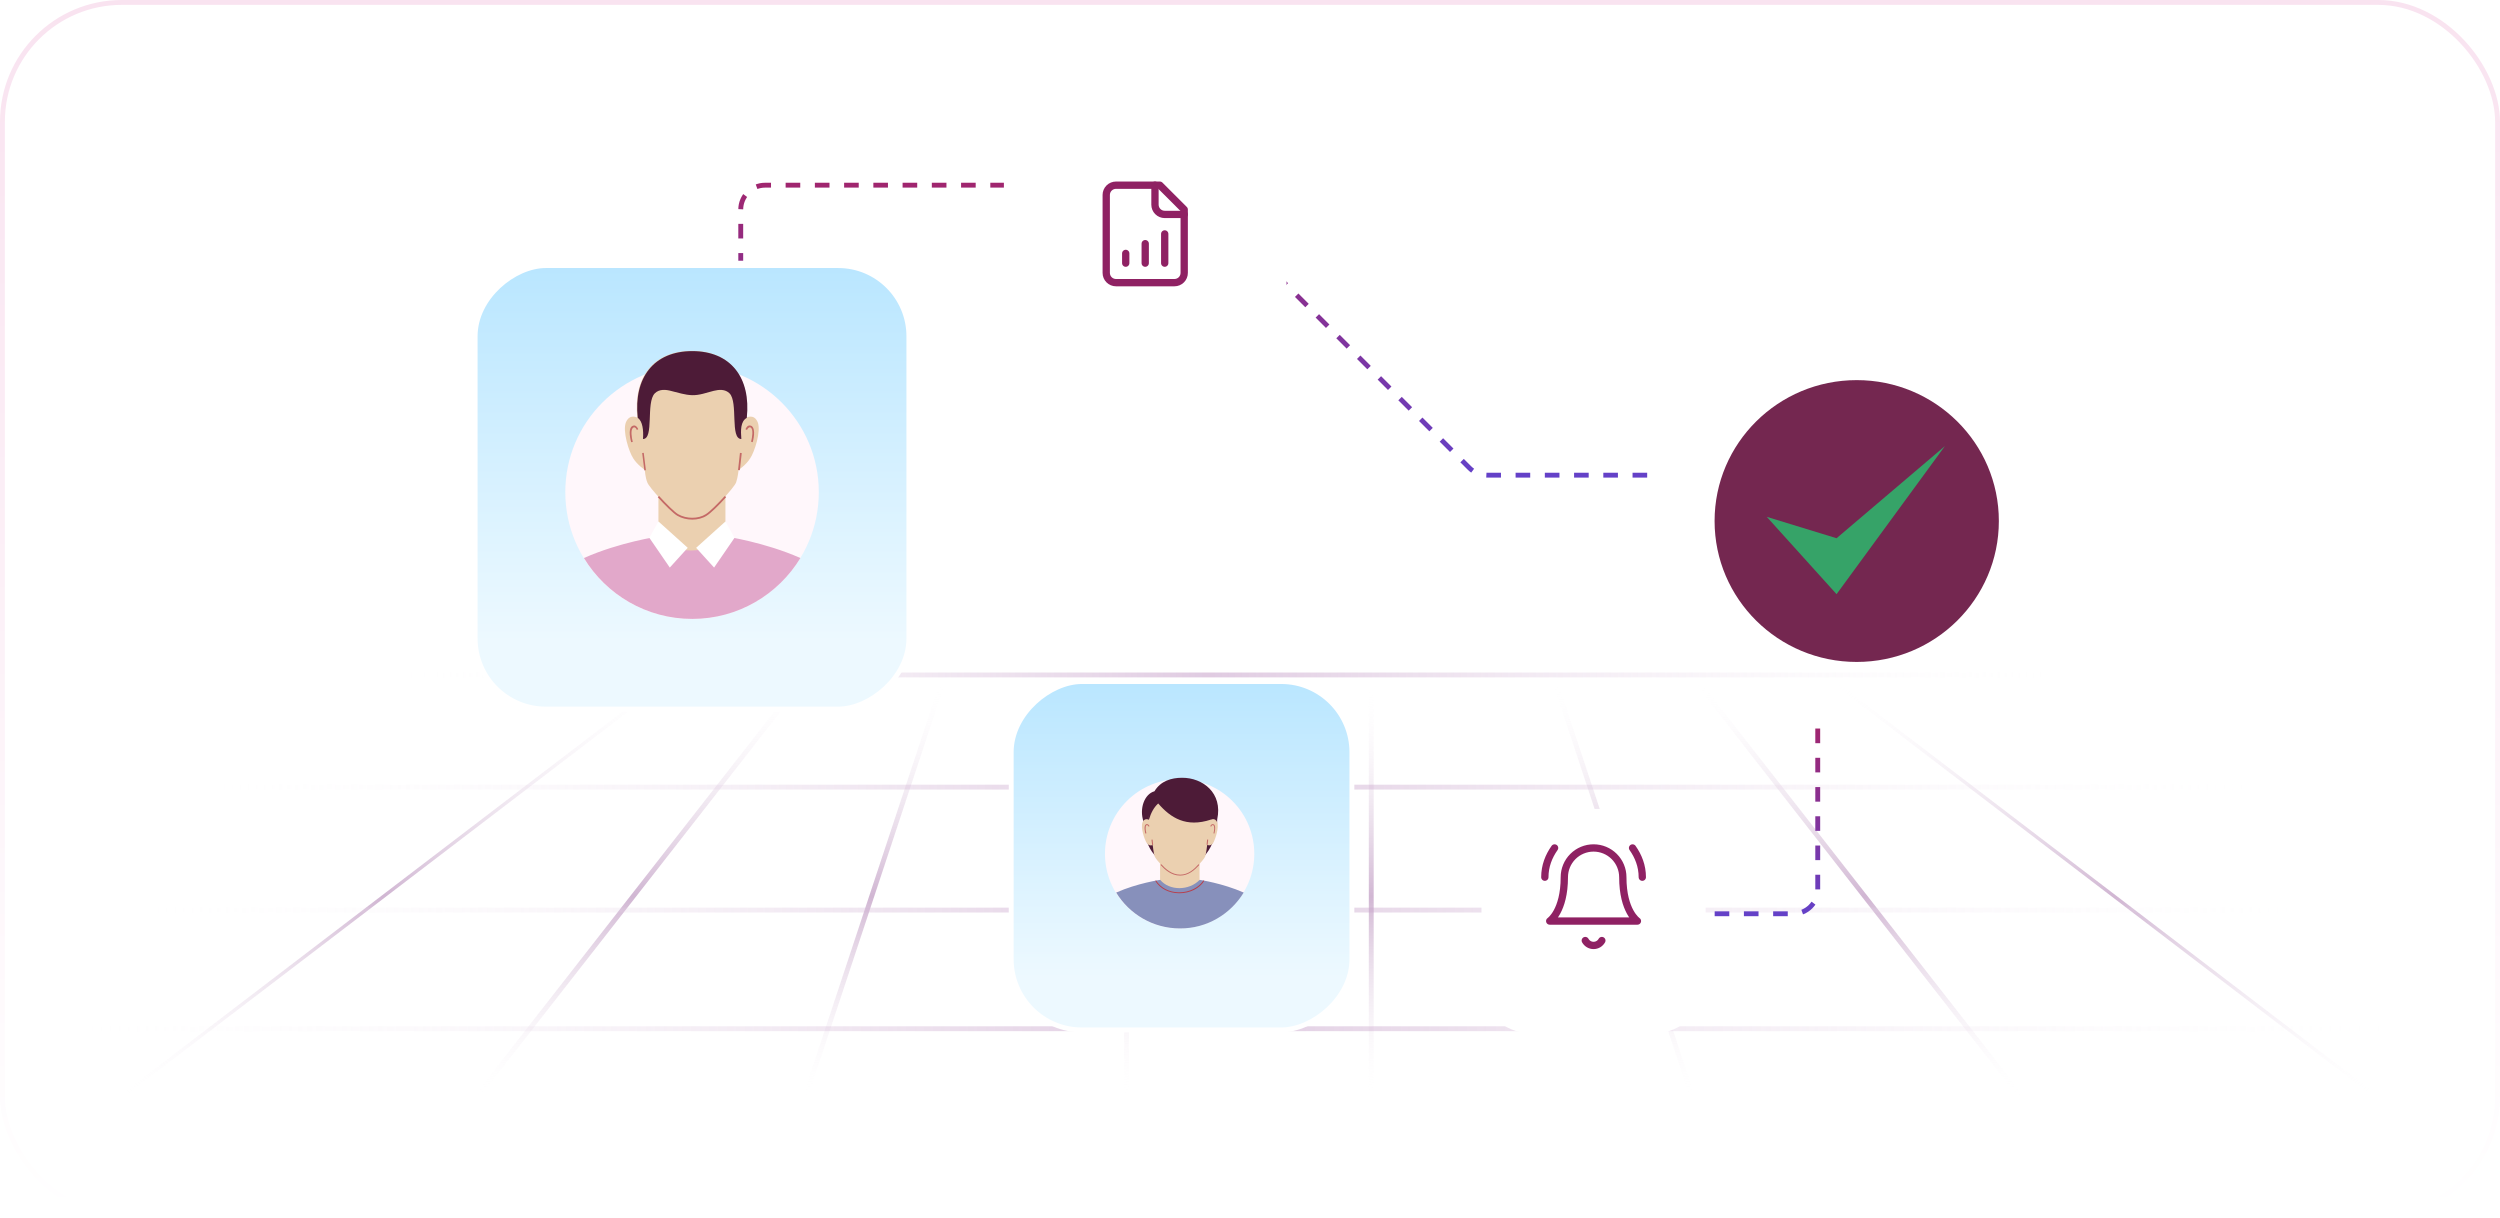 <svg width="513" height="250" viewBox="0 0 513 250" fill="none" xmlns="http://www.w3.org/2000/svg">
<rect x="0.5" y="0.5" width="512" height="249" rx="24.5" fill="url(#paint0_linear_2120_564)" stroke="url(#paint1_linear_2120_564)"/>
<line opacity="0.5" y1="-0.5" x2="155.994" y2="-0.5" transform="matrix(-0.795 0.607 -0.993 -0.117 136.973 139)" stroke="url(#paint2_linear_2120_564)"/>
<path opacity="0.5" d="M164.373 139.818L91.157 233.56" stroke="url(#paint3_linear_2120_564)"/>
<path opacity="0.5" d="M193.437 139.933L162.441 233.54" stroke="url(#paint4_linear_2120_564)"/>
<path opacity="0.5" d="M231.167 140.249L231.168 233.453" stroke="url(#paint5_linear_2120_564)"/>
<line opacity="0.5" y1="-0.5" x2="155.994" y2="-0.5" transform="matrix(0.795 0.607 0.993 -0.117 375.574 139)" stroke="url(#paint6_linear_2120_564)"/>
<path opacity="0.5" d="M348.174 139.818L421.39 233.56" stroke="url(#paint7_linear_2120_564)"/>
<path opacity="0.5" d="M319.11 139.933L350.106 233.54" stroke="url(#paint8_linear_2120_564)"/>
<path opacity="0.5" d="M281.381 140.249L281.38 233.453" stroke="url(#paint9_linear_2120_564)"/>
<line opacity="0.5" x1="15.656" y1="211.094" x2="497.252" y2="211.094" stroke="url(#paint10_linear_2120_564)"/>
<line opacity="0.5" x1="29.378" y1="186.748" x2="483.53" y2="186.748" stroke="url(#paint11_linear_2120_564)"/>
<line opacity="0.5" x1="43.1" y1="161.518" x2="469.808" y2="161.518" stroke="url(#paint12_linear_2120_564)"/>
<line opacity="0.5" x1="83.38" y1="138.5" x2="429.527" y2="138.5" stroke="url(#paint13_linear_2120_564)"/>
<path d="M380.998 135.831C397.106 135.831 410.164 122.885 410.164 106.915C410.164 90.946 397.106 78 380.998 78C364.891 78 351.833 90.946 351.833 106.915C351.833 122.885 364.891 135.831 380.998 135.831Z" fill="#742750"/>
<path d="M376.861 121.922L362.542 106.058L376.861 110.446L399.091 91.543L376.861 121.922Z" fill="#36A368"/>
<path d="M373 149.5V182.5C373 185.261 370.761 187.5 368 187.5H306" stroke="url(#paint14_linear_2120_564)" stroke-dasharray="3 3"/>
<path d="M338 97.5H305.071C303.745 97.5 302.473 96.973 301.536 96.035L244.964 39.465C244.027 38.527 242.755 38 241.429 38H157C154.239 38 152 40.239 152 43V53.5" stroke="url(#paint15_linear_2120_564)" stroke-dasharray="3 3"/>
<rect x="97.5" y="145.5" width="91" height="89" rx="14.5" transform="rotate(-90 97.5 145.5)" fill="url(#paint16_linear_2120_564)" stroke="white"/>
<path d="M142.008 126.999C156.373 126.999 168.017 115.355 168.017 100.991C168.017 86.627 156.373 74.982 142.008 74.982C127.644 74.982 116 86.627 116 100.991C116 115.355 127.644 126.999 142.008 126.999Z" fill="#FFF7FB"/>
<path d="M148.86 97.59H135.11V113.158H148.86V97.59Z" fill="#EBD0B0"/>
<path d="M155.479 86.636C154.733 84.818 153.148 85.703 153.148 85.703C154.034 77.453 149.839 72 141.962 72C134.085 72 129.89 77.453 130.775 85.703C130.775 85.703 129.237 84.818 128.445 86.636C127.699 88.453 129.051 92.695 129.936 94.047C130.775 95.398 132.313 96.424 132.313 96.424C132.313 96.424 132.407 97.962 132.826 98.987C133.199 100.059 137.72 104.907 139.025 105.653C140.75 106.678 143.313 106.678 144.852 105.653C146.157 104.907 150.678 100.059 151.051 98.987C151.424 97.915 151.563 96.424 151.563 96.424C151.563 96.424 153.102 95.398 153.941 94.047C154.826 92.742 156.224 88.453 155.479 86.636Z" fill="#EBD0B0"/>
<path d="M142.054 106.631C140.982 106.631 139.864 106.351 138.978 105.838C138.186 105.372 136.321 103.554 134.97 102.016L135.249 101.783C136.648 103.321 138.419 105.093 139.165 105.512C140.843 106.491 143.313 106.491 144.804 105.512C145.55 105.093 147.321 103.321 148.72 101.783L148.999 102.016C147.648 103.554 145.783 105.372 144.991 105.838C144.199 106.351 143.127 106.631 142.054 106.631Z" fill="#C46966"/>
<path d="M132.098 92.921L131.774 92.961L132.214 96.523L132.538 96.483L132.098 92.921Z" fill="#C46966"/>
<path d="M151.838 92.93L151.446 96.451L151.817 96.492L152.209 92.972L151.838 92.93Z" fill="#C46966"/>
<path d="M129.516 90.737C129.423 90.457 128.817 88.127 129.656 87.474C129.936 87.288 130.169 87.288 130.309 87.335C130.728 87.474 130.961 88.034 130.961 88.08L130.682 88.22C130.635 88.08 130.449 87.754 130.216 87.707C130.122 87.661 129.983 87.707 129.889 87.801C129.377 88.174 129.61 89.758 129.843 90.69L129.516 90.737Z" fill="#C46966"/>
<path d="M154.452 90.737L154.126 90.644C154.359 89.712 154.592 88.127 154.08 87.754C153.94 87.661 153.847 87.661 153.753 87.707C153.474 87.801 153.287 88.22 153.287 88.22L152.961 88.08C153.008 88.034 153.194 87.474 153.613 87.335C153.753 87.288 153.986 87.288 154.266 87.428C155.152 88.127 154.546 90.457 154.452 90.737Z" fill="#C46966"/>
<path d="M131.941 90.085C134.271 90.085 132.5 82.581 134.364 80.716C135.297 79.784 136.648 79.924 137.814 80.25C139.165 80.576 140.564 81.043 142.009 81.089C143.547 81.136 144.945 80.576 146.436 80.204C147.555 79.924 148.814 79.831 149.699 80.716C151.517 82.534 149.746 90.085 152.123 90.085C151.983 88.36 151.936 86.449 153.242 85.75C154.127 77.5 149.932 72.047 142.055 72.047C134.178 72.047 129.983 77.5 130.869 85.75C131.847 86.403 132.081 88.267 131.941 90.085Z" fill="#4D1B37"/>
<path d="M164.242 114.508C156.877 111.245 148.907 110.08 148.907 110.08C145.225 113.902 138.373 113.949 135.157 110.08C135.157 110.08 127.14 111.245 119.822 114.508C124.39 122.012 132.64 127 142.055 127C151.424 127 159.674 122.012 164.242 114.508Z" fill="#E2A8CA"/>
<path d="M133.246 110.36L135.111 107.004L141.123 112.411L137.441 116.466L133.246 110.36Z" fill="white"/>
<path d="M150.725 110.36L148.86 107.004L142.848 112.411L146.53 116.466L150.725 110.36Z" fill="white"/>
<rect x="207.5" y="211.338" width="71.484" height="69.908" rx="14.5" transform="rotate(-90 207.5 211.338)" fill="url(#paint17_linear_2120_564)" stroke="white"/>
<path d="M252.893 186.034C258.876 180.051 258.876 170.351 252.893 164.368C246.91 158.385 237.21 158.385 231.227 164.368C225.244 170.351 225.244 180.051 231.227 186.034C237.21 192.017 246.91 192.017 252.893 186.034Z" fill="#FFF7FB"/>
<path d="M246.146 173.189H238.047V182.36H246.146V173.189Z" fill="#EBD0B0"/>
<path d="M255.207 183.155C250.869 181.233 246.174 180.547 246.174 180.547C244.005 182.798 239.969 182.826 238.074 180.547C238.074 180.547 233.352 181.233 229.041 183.155C231.732 187.576 236.591 190.514 242.138 190.514C247.656 190.541 252.516 187.576 255.207 183.155Z" fill="#8790BB"/>
<path d="M242.001 183.294C241.973 183.294 241.946 183.294 241.918 183.294C239.832 183.267 238.047 182.36 237.059 180.768L237.223 180.658C238.184 182.196 239.887 183.074 241.891 183.102C241.918 183.102 241.946 183.102 241.973 183.102C244.06 183.102 245.954 182.168 246.943 180.658L247.108 180.768C246.119 182.333 244.142 183.294 242.001 183.294Z" fill="#B73D49"/>
<path d="M249.771 168.137C249.771 172.365 247.437 177.856 242.303 177.774C236.757 177.774 234.67 172.887 234.67 168.658C233.709 165.913 234.862 162.92 236.894 162.371C238.157 160.257 240.353 159.598 242.55 159.598C246.778 159.57 250.952 162.7 249.771 168.137Z" fill="#4D1B37"/>
<path d="M249.771 168.741C249.331 167.698 248.453 168.219 248.453 168.219C248.645 164.183 246.586 161.383 242.11 161.383C237.635 161.383 235.603 164.732 235.768 168.219C235.768 168.219 234.889 167.725 234.45 168.741C234.011 169.784 234.807 172.201 235.301 172.969C235.795 173.738 236.537 173.409 236.537 173.409C236.537 173.409 236.729 175.166 236.948 175.77C237.168 176.374 239.722 179.12 240.463 179.559C241.451 180.135 242.906 180.135 243.785 179.559C244.526 179.147 247.08 176.374 247.299 175.77C247.519 175.166 247.711 173.381 247.711 173.381C247.711 173.381 248.453 173.738 248.947 172.969C249.414 172.173 250.182 169.757 249.771 168.741Z" fill="#EBD0B0"/>
<path d="M242.138 179.67C240.325 179.67 238.98 178.407 238.129 177.473L238.294 177.336C239.117 178.242 240.435 179.478 242.165 179.478C243.812 179.478 244.993 178.407 245.954 177.336L246.119 177.473C245.103 178.571 243.867 179.67 242.138 179.67Z" fill="#C46966"/>
<path d="M236.505 172.278L236.287 172.303L236.41 173.394L236.628 173.37L236.505 172.278Z" fill="#C46966"/>
<path d="M247.702 172.267L247.591 173.332L247.809 173.355L247.921 172.29L247.702 172.267Z" fill="#C46966"/>
<path d="M235.026 171.048C234.971 170.883 234.642 169.538 235.109 169.181C235.273 169.071 235.411 169.099 235.493 169.126C235.74 169.208 235.878 169.511 235.878 169.538L235.685 169.62C235.658 169.538 235.548 169.373 235.438 169.318C235.383 169.291 235.301 169.318 235.246 169.346C234.971 169.565 235.081 170.471 235.246 170.993L235.026 171.048Z" fill="#C46966"/>
<path d="M249.194 171.048L249.002 170.993C249.139 170.471 249.276 169.565 248.974 169.345C248.919 169.291 248.837 169.291 248.782 169.318C248.645 169.373 248.562 169.538 248.535 169.62L248.343 169.538C248.343 169.51 248.48 169.208 248.727 169.126C248.81 169.098 248.947 169.098 249.112 169.181C249.578 169.538 249.221 170.91 249.194 171.048Z" fill="#C46966"/>
<path d="M235.768 168.191C236.152 166.873 236.729 165.72 237.662 164.869C240.243 167.862 243.428 169.839 248.452 168.191L248.837 166.901C248.837 166.901 248.233 164.183 248.233 164.1C248.233 163.99 246.228 162.151 246.228 162.151L243.62 161.08H240.957L238.815 161.684L236.948 163.277L235.768 165.665V168.191Z" fill="#4D1B37"/>
<g filter="url(#filter0_d_2120_564)">
<rect x="206" y="77" width="58" height="58" rx="10" transform="rotate(-90 206 77)" fill="white"/>
</g>
<g filter="url(#filter1_d_2120_564)">
<rect x="304" y="207" width="46" height="46" rx="10" transform="rotate(-90 304 207)" fill="white"/>
</g>
<path d="M238 38H229C228.47 38 227.961 38.211 227.586 38.586C227.211 38.961 227 39.47 227 40V56C227 56.53 227.211 57.039 227.586 57.414C227.961 57.789 228.47 58 229 58H241C241.53 58 242.039 57.789 242.414 57.414C242.789 57.039 243 56.53 243 56V43L238 38Z" stroke="#8F2163" stroke-width="1.5" stroke-linecap="round" stroke-linejoin="round"/>
<path d="M237 38V42C237 42.53 237.211 43.039 237.586 43.414C237.961 43.789 238.47 44 239 44H243" stroke="#8F2163" stroke-width="1.5" stroke-linecap="round" stroke-linejoin="round"/>
<path d="M231 54V52" stroke="#8F2163" stroke-width="1.5" stroke-linecap="round" stroke-linejoin="round"/>
<path d="M235 54V50" stroke="#8F2163" stroke-width="1.5" stroke-linecap="round" stroke-linejoin="round"/>
<path d="M239 54V48" stroke="#8F2163" stroke-width="1.5" stroke-linecap="round" stroke-linejoin="round"/>
<path d="M321 180C321 178.409 321.632 176.883 322.757 175.757C323.883 174.632 325.409 174 327 174C328.591 174 330.117 174.632 331.243 175.757C332.368 176.883 333 178.409 333 180C333 187 336 189 336 189H318C318 189 321 187 321 180Z" stroke="#8F2163" stroke-width="1.5" stroke-linecap="round" stroke-linejoin="round"/>
<path d="M325.3 193C325.467 193.304 325.713 193.558 326.012 193.735C326.311 193.912 326.652 194.005 327 194.005C327.347 194.005 327.688 193.912 327.987 193.735C328.286 193.558 328.532 193.304 328.7 193" stroke="#8F2163" stroke-width="1.5" stroke-linecap="round" stroke-linejoin="round"/>
<path d="M319 174C317.8 175.7 317 177.7 317 180" stroke="#8F2163" stroke-width="1.5" stroke-linecap="round" stroke-linejoin="round"/>
<path d="M337 180C337 177.7 336.2 175.7 335 174" stroke="#8F2163" stroke-width="1.5" stroke-linecap="round" stroke-linejoin="round"/>
<defs>
<filter id="filter0_d_2120_564" x="186" y="4" width="98" height="98" filterUnits="userSpaceOnUse" color-interpolation-filters="sRGB">
<feFlood flood-opacity="0" result="BackgroundImageFix"/>
<feColorMatrix in="SourceAlpha" type="matrix" values="0 0 0 0 0 0 0 0 0 0 0 0 0 0 0 0 0 0 127 0" result="hardAlpha"/>
<feOffset dy="5"/>
<feGaussianBlur stdDeviation="10"/>
<feComposite in2="hardAlpha" operator="out"/>
<feColorMatrix type="matrix" values="0 0 0 0 0.282 0 0 0 0 0.148 0 0 0 0 0.252 0 0 0 0.14 0"/>
<feBlend mode="normal" in2="BackgroundImageFix" result="effect1_dropShadow_2120_564"/>
<feBlend mode="normal" in="SourceGraphic" in2="effect1_dropShadow_2120_564" result="shape"/>
</filter>
<filter id="filter1_d_2120_564" x="284" y="146" width="86" height="86" filterUnits="userSpaceOnUse" color-interpolation-filters="sRGB">
<feFlood flood-opacity="0" result="BackgroundImageFix"/>
<feColorMatrix in="SourceAlpha" type="matrix" values="0 0 0 0 0 0 0 0 0 0 0 0 0 0 0 0 0 0 127 0" result="hardAlpha"/>
<feOffset dy="5"/>
<feGaussianBlur stdDeviation="10"/>
<feComposite in2="hardAlpha" operator="out"/>
<feColorMatrix type="matrix" values="0 0 0 0 0.282 0 0 0 0 0.148 0 0 0 0 0.252 0 0 0 0.14 0"/>
<feBlend mode="normal" in2="BackgroundImageFix" result="effect1_dropShadow_2120_564"/>
<feBlend mode="normal" in="SourceGraphic" in2="effect1_dropShadow_2120_564" result="shape"/>
</filter>
<linearGradient id="paint0_linear_2120_564" x1="256.5" y1="0" x2="256.5" y2="250" gradientUnits="userSpaceOnUse">
<stop stop-color="white"/>
<stop offset="1" stop-color="white" stop-opacity="0"/>
</linearGradient>
<linearGradient id="paint1_linear_2120_564" x1="256.5" y1="0" x2="256.5" y2="250" gradientUnits="userSpaceOnUse">
<stop stop-color="#F9E3F0"/>
<stop offset="1" stop-color="white"/>
</linearGradient>
<linearGradient id="paint2_linear_2120_564" x1="-4.419" y1="8.062" x2="99.022" y2="71.204" gradientUnits="userSpaceOnUse">
<stop stop-color="white" stop-opacity="0"/>
<stop offset="0.515" stop-color="#A36EA7"/>
<stop offset="1" stop-color="white" stop-opacity="0"/>
</linearGradient>
<linearGradient id="paint3_linear_2120_564" x1="-135.48" y1="101.721" x2="-147.23" y2="194.373" gradientUnits="userSpaceOnUse">
<stop stop-color="white" stop-opacity="0"/>
<stop offset="0.515" stop-color="#A36EA7"/>
<stop offset="1" stop-color="white" stop-opacity="0"/>
</linearGradient>
<linearGradient id="paint4_linear_2120_564" x1="-363.94" y1="71.75" x2="-374.656" y2="159.436" gradientUnits="userSpaceOnUse">
<stop stop-color="white" stop-opacity="0"/>
<stop offset="0.515" stop-color="#A36EA7"/>
<stop offset="1" stop-color="white" stop-opacity="0"/>
</linearGradient>
<linearGradient id="paint5_linear_2120_564" x1="-512.838" y1="50.273" x2="-522.982" y2="134.213" gradientUnits="userSpaceOnUse">
<stop stop-color="white" stop-opacity="0"/>
<stop offset="0.515" stop-color="#A36EA7"/>
<stop offset="1" stop-color="white" stop-opacity="0"/>
</linearGradient>
<linearGradient id="paint6_linear_2120_564" x1="-4.419" y1="8.062" x2="99.022" y2="71.204" gradientUnits="userSpaceOnUse">
<stop stop-color="white" stop-opacity="0"/>
<stop offset="0.515" stop-color="#A36EA7"/>
<stop offset="1" stop-color="white" stop-opacity="0"/>
</linearGradient>
<linearGradient id="paint7_linear_2120_564" x1="648.027" y1="101.721" x2="659.777" y2="194.373" gradientUnits="userSpaceOnUse">
<stop stop-color="white" stop-opacity="0"/>
<stop offset="0.515" stop-color="#A36EA7"/>
<stop offset="1" stop-color="white" stop-opacity="0"/>
</linearGradient>
<linearGradient id="paint8_linear_2120_564" x1="876.487" y1="71.75" x2="887.203" y2="159.436" gradientUnits="userSpaceOnUse">
<stop stop-color="white" stop-opacity="0"/>
<stop offset="0.515" stop-color="#A36EA7"/>
<stop offset="1" stop-color="white" stop-opacity="0"/>
</linearGradient>
<linearGradient id="paint9_linear_2120_564" x1="1025.39" y1="50.273" x2="1035.53" y2="134.213" gradientUnits="userSpaceOnUse">
<stop stop-color="white" stop-opacity="0"/>
<stop offset="0.515" stop-color="#A36EA7"/>
<stop offset="1" stop-color="white" stop-opacity="0"/>
</linearGradient>
<linearGradient id="paint10_linear_2120_564" x1="492.952" y1="211.594" x2="10.64" y2="211.594" gradientUnits="userSpaceOnUse">
<stop stop-color="white" stop-opacity="0"/>
<stop offset="0.515" stop-color="#C096C3"/>
<stop offset="1" stop-color="white" stop-opacity="0"/>
</linearGradient>
<linearGradient id="paint11_linear_2120_564" x1="479.475" y1="187.248" x2="24.647" y2="187.248" gradientUnits="userSpaceOnUse">
<stop stop-color="white" stop-opacity="0"/>
<stop offset="0.515" stop-color="#C096C3"/>
<stop offset="1" stop-color="white" stop-opacity="0"/>
</linearGradient>
<linearGradient id="paint12_linear_2120_564" x1="465.998" y1="162.018" x2="38.655" y2="162.018" gradientUnits="userSpaceOnUse">
<stop stop-color="white" stop-opacity="0"/>
<stop offset="0.515" stop-color="#C096C3"/>
<stop offset="1" stop-color="white" stop-opacity="0"/>
</linearGradient>
<linearGradient id="paint13_linear_2120_564" x1="426.436" y1="139" x2="79.774" y2="139" gradientUnits="userSpaceOnUse">
<stop stop-color="white" stop-opacity="0"/>
<stop offset="0.515" stop-color="#C096C3"/>
<stop offset="1" stop-color="white" stop-opacity="0"/>
</linearGradient>
<linearGradient id="paint14_linear_2120_564" x1="363.47" y1="147.401" x2="363.47" y2="187.71" gradientUnits="userSpaceOnUse">
<stop stop-color="#A3246A"/>
<stop offset="1" stop-color="#6441C8"/>
</linearGradient>
<linearGradient id="paint15_linear_2120_564" x1="311.545" y1="34.713" x2="311.545" y2="97.829" gradientUnits="userSpaceOnUse">
<stop stop-color="#A3246A"/>
<stop offset="1" stop-color="#6441C8"/>
</linearGradient>
<linearGradient id="paint16_linear_2120_564" x1="189" y1="191.294" x2="111.283" y2="191.294" gradientUnits="userSpaceOnUse">
<stop stop-color="#B9E6FF"/>
<stop offset="1" stop-color="#EDF9FF"/>
</linearGradient>
<linearGradient id="paint17_linear_2120_564" x1="279.484" y1="247.524" x2="218.253" y2="247.524" gradientUnits="userSpaceOnUse">
<stop stop-color="#B9E6FF"/>
<stop offset="1" stop-color="#EDF9FF"/>
</linearGradient>
</defs>
</svg>

